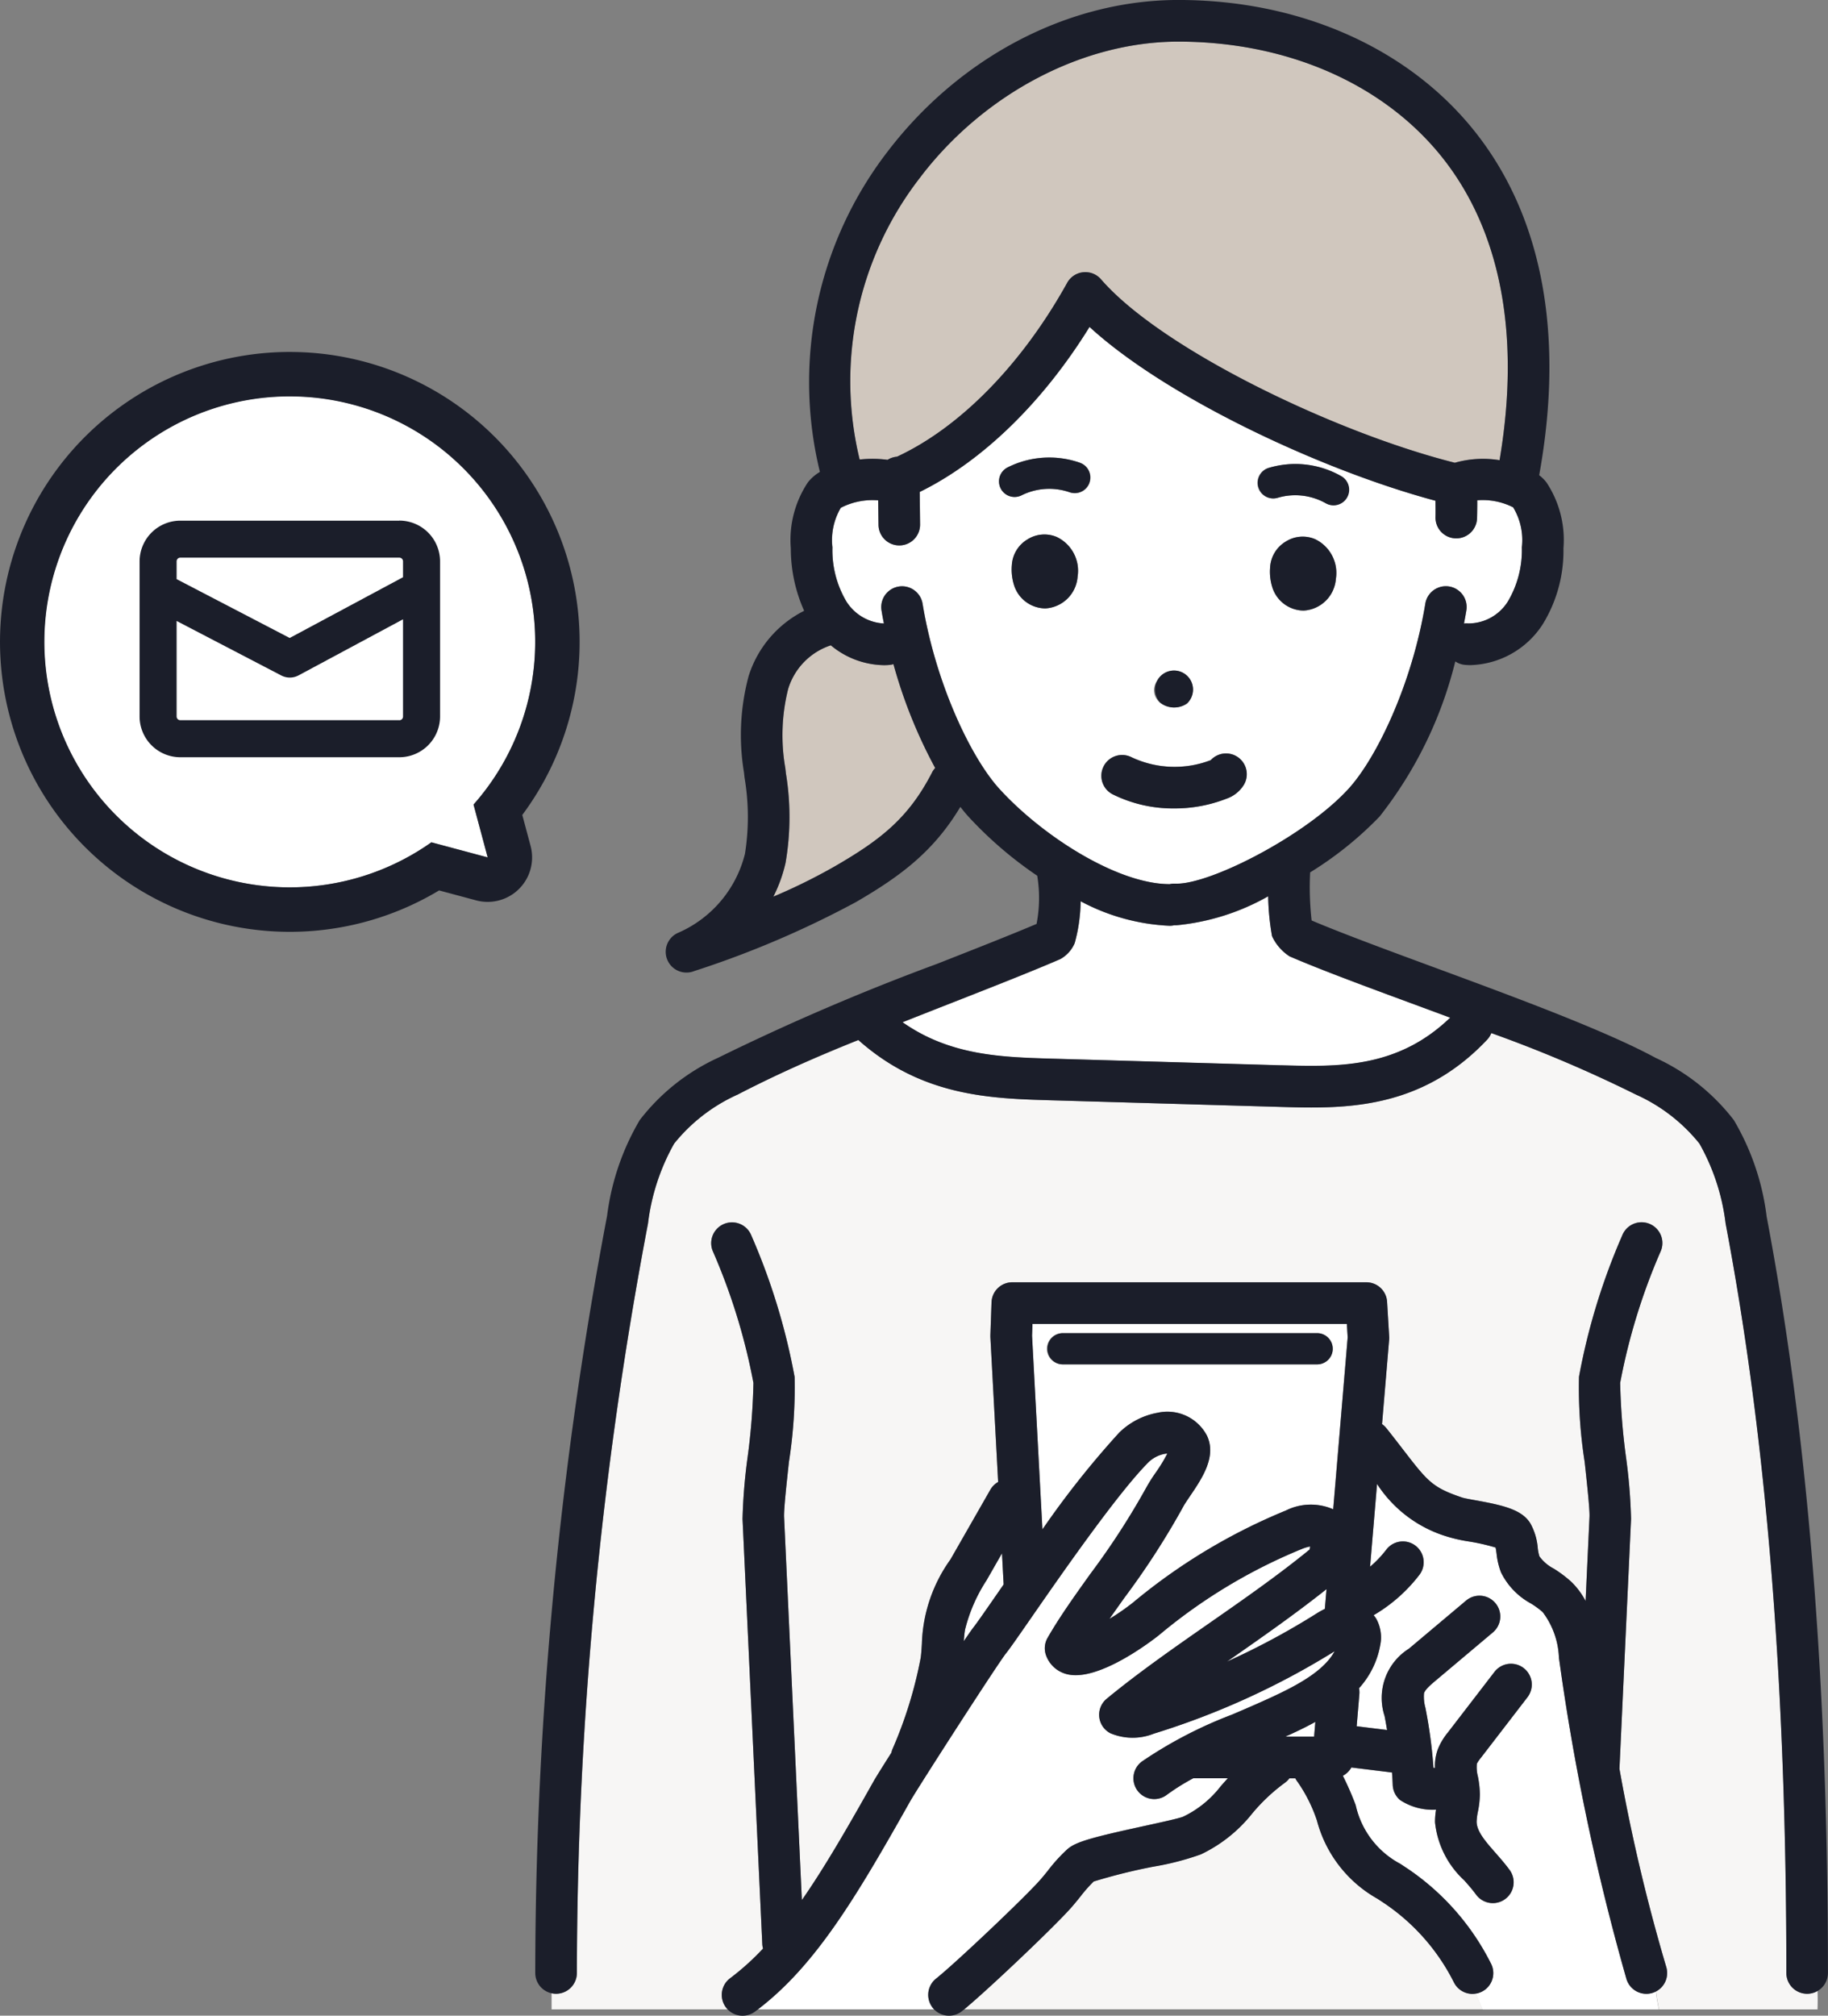 <svg xmlns="http://www.w3.org/2000/svg" xmlns:xlink="http://www.w3.org/1999/xlink" width="123.389" height="136" viewBox="0 0 123.389 136"><rect x="0" y="0" width="123.389" height="136" fill="#808080" stroke="none"/><defs><clipPath id="a"><rect width="123.389" height="136" fill="none"/></clipPath></defs><g clip-path="url(#a)"><path d="M117.3,33.834a1.394,1.394,0,0,1,.635-.213c4.257-1.972,8.432-6.227,11.486-11.728a1.4,1.4,0,0,1,2.288-.238c4.1,4.728,15.851,10.357,23.881,12.376a6.919,6.919,0,0,1,3.019-.173c1.449-8.556.048-15.7-4.089-20.7-3.966-4.793-10.38-7.543-17.6-7.543-6.427,0-13.09,3.5-17.389,9.121a22.392,22.392,0,0,0-4.119,19.078,7.732,7.732,0,0,1,1.885.02" transform="translate(-57.389 -2.807)" fill="#d0c7be"/><path d="M112.218,88.4c-.126.01-.253.015-.38.015a5.719,5.719,0,0,1-3.563-1.339,4.469,4.469,0,0,0-2.884,2.949,12.855,12.855,0,0,0-.189,5.33l.038.35a18.216,18.216,0,0,1-.022,6.047,9.761,9.761,0,0,1-.823,2.28,38.6,38.6,0,0,0,4.155-2.048c3.116-1.8,4.986-3.276,6.561-6.337a1.38,1.38,0,0,1,.209-.294,33.249,33.249,0,0,1-2.818-7.006,1.386,1.386,0,0,1-.284.052" transform="translate(-52.193 -43.535)" fill="#d0c7be"/><path d="M159.9,204.026a1.395,1.395,0,0,1-2.1-1.213c0-19.506-1.34-36.047-4.1-50.567a14.489,14.489,0,0,0-1.767-5.392,11.586,11.586,0,0,0-4.3-3.315,90.26,90.26,0,0,0-9.748-4.142,1.393,1.393,0,0,1-.28.444c-3.8,4.029-8.1,4.577-11.873,4.577-.732,0-1.443-.021-2.127-.041l-15.456-.447c-4.094-.118-8.719-.262-12.988-4.065-3.137,1.281-6.073,2.556-8.133,3.674a11.584,11.584,0,0,0-4.3,3.314,14.488,14.488,0,0,0-1.767,5.392,271.711,271.711,0,0,0-4.8,50.567,1.4,1.4,0,0,1-1.711,1.368v1.091H86.352a1.3,1.3,0,0,1-.138-.145,1.4,1.4,0,0,1,.289-1.964,17.167,17.167,0,0,0,2.219-2,1.41,1.41,0,0,1-.051-.3l-1.333-28.685a37.346,37.346,0,0,1,.341-4.161,43.734,43.734,0,0,0,.394-5.02,41.261,41.261,0,0,0-2.753-8.915,1.4,1.4,0,0,1,2.613-1.027,43.416,43.416,0,0,1,2.918,9.536,32.471,32.471,0,0,1-.381,5.73c-.165,1.512-.351,3.225-.328,3.727l1.2,25.845c1.534-2.2,3.071-4.867,4.848-8.026.126-.225.578-.949,1.193-1.918a1.415,1.415,0,0,1,.1-.3,28.7,28.7,0,0,0,1.881-6.116c.039-.293.058-.6.078-.93a10.274,10.274,0,0,1,1.929-5.695l2.695-4.71a1.391,1.391,0,0,1,.523-.516l-.523-9.784c0-.042,0-.083,0-.124l.077-2.21a1.4,1.4,0,0,1,1.4-1.355h23.9a1.4,1.4,0,0,1,1.4,1.32l.139,2.328a1.291,1.291,0,0,1,0,.2l-.481,5.721a1.39,1.39,0,0,1,.284.262c.44.553.814,1.038,1.145,1.466,1.667,2.159,1.967,2.548,3.991,3.231.128.043.579.125.908.184,1.865.337,3.13.628,3.693,1.571a4.093,4.093,0,0,1,.49,1.638,2.846,2.846,0,0,0,.11.567,2.745,2.745,0,0,0,.973.833,8.178,8.178,0,0,1,1.178.885,5.048,5.048,0,0,1,.968,1.3l.264-5.672c.023-.5-.163-2.216-.328-3.727a32.371,32.371,0,0,1-.381-5.73,43.366,43.366,0,0,1,2.918-9.536,1.4,1.4,0,0,1,2.613,1.027A41.286,41.286,0,0,0,146.578,163a43.971,43.971,0,0,0,.394,5.02,37.263,37.263,0,0,1,.341,4.161l-.784,16.861a122.985,122.985,0,0,0,3.159,13.365,1.4,1.4,0,0,1-.688,1.648c.048.407.121.813.2,1.219h10.7c.014-.418.016-.834,0-1.246" transform="translate(-37.218 -69.693)" fill="#f7f6f5"/><path d="M164.464,254.486a1.4,1.4,0,0,1-1.256-.775,14.032,14.032,0,0,0-4.622-5.288c-.178-.121-.359-.239-.54-.357a8.543,8.543,0,0,1-4.085-5.277,10.16,10.16,0,0,0-1.3-2.6,1.4,1.4,0,0,1-.158-.249h-.4a1.393,1.393,0,0,1-.286.288,12.347,12.347,0,0,0-2.243,2.109,9.781,9.781,0,0,1-3.447,2.736,18.53,18.53,0,0,1-3.213.83,38.813,38.813,0,0,0-4.02,1,9.629,9.629,0,0,0-.9,1.021c-.221.275-.443.549-.678.811-1.262,1.4-5.608,5.516-7.171,6.8h35.007c-.157-.355-.315-.713-.454-1.083a1.38,1.38,0,0,1-.234.027" transform="translate(-65.067 -119.962)" fill="#f7f6f5"/><path d="M165.642,219.314a49.717,49.717,0,0,0,6.052-3.251,5.291,5.291,0,0,1,.544-.3l.112-1.335c-2.034,1.615-4.211,3.144-6.334,4.623l-.374.261" transform="translate(-82.815 -107.207)" fill="#fff"/><path d="M175.446,233.334l.084-.993c-.636.352-1.231.631-1.694.846-.111.052-.217.1-.327.147Z" transform="translate(-86.748 -116.162)" fill="#fff"/><path d="M160.613,179.553l-.054-.907H139.335l-.027.793.7,13.072a61.147,61.147,0,0,1,5.183-6.53,4.97,4.97,0,0,1,2.6-1.343,3.012,3.012,0,0,1,3.328,1.556c.655,1.411-.341,2.878-1.141,4.057-.186.274-.378.557-.469.73a53,53,0,0,1-3.977,6.152c-.343.48-.68.951-1,1.414a15.6,15.6,0,0,0,1.6-1.109,39.521,39.521,0,0,1,10.3-6.2,3.775,3.775,0,0,1,3.2-.085Zm-2.058,1.821H141.368a1.053,1.053,0,0,1,0-2.106h17.187a1.053,1.053,0,0,1,0,2.106" transform="translate(-69.649 -89.316)" fill="#fff"/><path d="M102.281,233.639H114.21a1.439,1.439,0,0,1-.108-.107,1.4,1.4,0,0,1,.221-1.973c1.3-1.038,5.8-5.294,6.976-6.6.2-.222.388-.457.576-.69a10.925,10.925,0,0,1,1.317-1.446c.569-.5,1.677-.8,5.192-1.564.979-.214,2.32-.507,2.608-.622a7.015,7.015,0,0,0,2.538-2.049c.151-.173.311-.355.488-.548h-2.332a14.745,14.745,0,0,0-1.8,1.127,1.4,1.4,0,1,1-1.672-2.255,29.187,29.187,0,0,1,6.079-3.164c.887-.378,1.8-.77,2.747-1.209,1.782-.83,3.482-1.773,4.187-3.07a52.4,52.4,0,0,1-12.2,5.559,3.866,3.866,0,0,1-2.928-.023,1.4,1.4,0,0,1-.254-2.333c2.136-1.76,4.552-3.443,6.889-5.071,2.3-1.6,4.673-3.255,6.8-4.991a1.437,1.437,0,0,0,.039-.209,2.709,2.709,0,0,0-.567.17,36.506,36.506,0,0,0-9.631,5.807c-.417.332-4.135,3.227-6.268,2.625a2,2,0,0,1-1.359-1.253,1.4,1.4,0,0,1,.1-1.181c.818-1.422,1.826-2.833,2.894-4.326a50.748,50.748,0,0,0,3.775-5.825,11.174,11.174,0,0,1,.631-1,10.671,10.671,0,0,0,.783-1.282.634.634,0,0,0-.143.007,2.167,2.167,0,0,0-1.121.566c-2.083,2.083-5.9,7.588-7.954,10.545-.924,1.332-1.417,2.041-1.664,2.348-.554.687-5.98,9.107-6.487,10.009-3.677,6.536-6.4,11.066-10.278,14.028" transform="translate(-51.137 -98.061)" fill="#fff"/><path d="M132.792,211.69l-.113-2.1-1.038,1.815a10.867,10.867,0,0,0-1.454,3.332c-.042.245-.066.509-.085.781.319-.472.555-.81.667-.949.2-.243.82-1.143,1.543-2.186l.479-.69" transform="translate(-65.047 -104.785)" fill="#fff"/><path d="M147.959,125a3.245,3.245,0,0,1-1.18-1.363,16.966,16.966,0,0,1-.26-2.689,15.512,15.512,0,0,1-6.2,1.956c-.051,0-.1,0-.151,0a1.387,1.387,0,0,1-.3.034,14.04,14.04,0,0,1-6.009-1.653,11.018,11.018,0,0,1-.4,2.821,2.221,2.221,0,0,1-.977,1.083c-1.936.837-4.519,1.851-7.255,2.924-1.108.435-2.247.882-3.387,1.334,3.213,2.26,6.7,2.362,10.084,2.459l15.456.447c3.87.109,7.865.217,11.425-3.212l-2.16-.8c-3.359-1.239-6.531-2.41-8.684-3.34" transform="translate(-60.914 -60.469)" fill="#fff"/><path d="M202.161,234.569a1.4,1.4,0,0,1-1.751-.935,156.292,156.292,0,0,1-4.541-21.562l-.015-.1a5.441,5.441,0,0,0-1.1-3.1,6.006,6.006,0,0,0-.788-.576,4.786,4.786,0,0,1-2.023-2.1,4.91,4.91,0,0,1-.3-1.266c-.017-.129-.039-.288-.066-.41a14.061,14.061,0,0,0-1.834-.415,10.052,10.052,0,0,1-1.307-.287,8.585,8.585,0,0,1-4.861-3.59l-.47,5.585a7.464,7.464,0,0,0,1.094-1.149,1.4,1.4,0,0,1,2.24,1.694,10.7,10.7,0,0,1-3.095,2.729,2.143,2.143,0,0,1,.168.222,2.6,2.6,0,0,1,.277,1.811,5.852,5.852,0,0,1-1.43,2.893,1.383,1.383,0,0,1,.025.379l-.184,2.187,2.052.254c-.049-.3-.1-.6-.158-.89l-.011-.059a3.924,3.924,0,0,1,1.645-4.539l3.854-3.244a1.4,1.4,0,0,1,1.808,2.148l-3.854,3.244c-.286.241-.718.6-.793.86a2.8,2.8,0,0,0,.095.988l.012.061a32.39,32.39,0,0,1,.531,3.985l.1.007a3.277,3.277,0,0,1,.2-1.272,4.323,4.323,0,0,1,.678-1.128l3.141-4.082a1.4,1.4,0,0,1,2.225,1.712l-3.141,4.082a2.359,2.359,0,0,0-.274.4,2.41,2.41,0,0,0,.068.864,6.769,6.769,0,0,1,.135,1.223,6.441,6.441,0,0,1-.133,1.149,3.966,3.966,0,0,0-.087.681c.01.664.6,1.334,1.281,2.111.32.365.65.741.95,1.153a1.4,1.4,0,0,1-2.272,1.651c-.224-.308-.5-.621-.788-.951a6.192,6.192,0,0,1-1.979-3.918,4.988,4.988,0,0,1,.069-.857,4,4,0,0,1-2.424-.646,1.4,1.4,0,0,1-.5-1.022c-.01-.28-.03-.559-.048-.839l-2.745-.339a1.4,1.4,0,0,1-.575.56,20.08,20.08,0,0,1,.867,1.984,5.921,5.921,0,0,0,3,3.952c.2.129.4.258.591.391a16.845,16.845,0,0,1,5.549,6.349,1.4,1.4,0,0,1-.626,1.884,1.382,1.382,0,0,1-.4.122c.139.37.3.728.455,1.083h11.9c-.08-.407-.153-.813-.2-1.22a1.4,1.4,0,0,1-.247.1" transform="translate(-90.625 -100.107)" fill="#fff"/><path d="M135.135,81.711a1.4,1.4,0,0,1,.353-.032c2.287.12,8.853-3.245,11.73-6.417,1.891-2.086,4.274-7.04,5.168-12.474a1.4,1.4,0,1,1,2.77.456c-.049.3-.105.592-.162.886a1.439,1.439,0,0,1,.291-.007,3.156,3.156,0,0,0,2.678-1.49,6.78,6.78,0,0,0,.939-3.645,4.244,4.244,0,0,0-.588-2.7,4.541,4.541,0,0,0-2.422-.475q0,.6-.014,1.2a1.4,1.4,0,0,1-1.4,1.368h-.036a1.4,1.4,0,0,1-1.368-1.438c.009-.367,0-.732,0-1.1-7.684-2.052-18.186-6.983-23.353-11.728-3.151,5.091-7.237,9.065-11.462,11.134l.025,2.189a1.4,1.4,0,0,1-1.388,1.419h-.016a1.4,1.4,0,0,1-1.4-1.388l-.019-1.651a4.666,4.666,0,0,0-2.526.5,4.279,4.279,0,0,0-.566,2.673,6.78,6.78,0,0,0,.939,3.645,3.186,3.186,0,0,0,2.536,1.488c-.056-.291-.112-.582-.161-.877a1.4,1.4,0,1,1,2.77-.456c.895,5.434,3.277,10.389,5.169,12.474,2.874,3.17,7.967,6.448,11.515,6.448h0m11.211-20.6a2.311,2.311,0,0,1-2.167,2.142h-.039a2.238,2.238,0,0,1-2.061-1.5,3.488,3.488,0,0,1-.17-1.425,2.164,2.164,0,0,1,1.052-1.728,2.128,2.128,0,0,1,1.986-.163,2.523,2.523,0,0,1,1.4,2.674M141.8,53.629a6.265,6.265,0,0,1,4.883.538A1.053,1.053,0,0,1,145.645,56a4.2,4.2,0,0,0-3.234-.357,1.053,1.053,0,0,1-.614-2.015m-7.524,14.377a1.283,1.283,0,1,1,2.014,1.523,1.537,1.537,0,0,1-1.787-.051,1.053,1.053,0,0,1-.228-1.472m-5.36-7.044a2.312,2.312,0,0,1-2.168,2.143h-.04a2.237,2.237,0,0,1-2.06-1.5,3.5,3.5,0,0,1-.171-1.425,2.169,2.169,0,0,1,1.052-1.728,2.134,2.134,0,0,1,1.985-.163,2.525,2.525,0,0,1,1.4,2.673m.816-6.328a1.053,1.053,0,0,1-1.345.638,4.2,4.2,0,0,0-3.247.2,1.053,1.053,0,0,1-.949-1.88,6.26,6.26,0,0,1,4.9-.308,1.052,1.052,0,0,1,.638,1.345m.945,19.12a1.4,1.4,0,0,1,1.891-.6,6.823,6.823,0,0,0,5.339.191,1.4,1.4,0,0,1,2.232,1.666,2.217,2.217,0,0,1-1.176.935,9.57,9.57,0,0,1-3.526.656,9.152,9.152,0,0,1-4.157-.953,1.4,1.4,0,0,1-.6-1.891" transform="translate(-56.175 -22.055)" fill="#fff"/><path d="M155.362,82.029a16.829,16.829,0,0,0-2.208-6.454,14.035,14.035,0,0,0-5.282-4.2c-3.408-1.849-9.593-4.13-15.05-6.143-3.135-1.156-6.093-2.249-8.167-3.125a20,20,0,0,1-.1-3.245,23.9,23.9,0,0,0,4.691-3.772,27.55,27.55,0,0,0,5.106-10.462,1.383,1.383,0,0,0,.661.234c.127.011.254.015.38.015a6,6,0,0,0,4.857-2.749A9.454,9.454,0,0,0,141.653,37a7.017,7.017,0,0,0-1.149-4.454,2.643,2.643,0,0,0-.489-.482c1.748-9.625.165-17.748-4.6-23.506-4.5-5.44-11.7-8.56-19.758-8.56-7.394,0-14.729,3.822-19.62,10.224a25.494,25.494,0,0,0-4.573,21.618,2.93,2.93,0,0,0-.812.707A7.008,7.008,0,0,0,89.5,37a10.3,10.3,0,0,0,.9,4.213,7.416,7.416,0,0,0-3.746,4.4,15.363,15.363,0,0,0-.314,6.509l.038.35a15.889,15.889,0,0,1,.028,5.133,7.883,7.883,0,0,1-4.471,5.316,1.4,1.4,0,0,0,1.044,2.6,65.216,65.216,0,0,0,10.9-4.646c3.08-1.78,5.289-3.467,7.065-6.432.182.233.361.453.536.645a26.473,26.473,0,0,0,4.653,4,9.141,9.141,0,0,1-.045,3.251c-1.835.778-4.193,1.7-6.684,2.682a156.154,156.154,0,0,0-14.819,6.353,14.034,14.034,0,0,0-5.282,4.2A16.837,16.837,0,0,0,77.1,82.029a274.517,274.517,0,0,0-4.85,51.091,1.4,1.4,0,0,0,2.808,0,271.688,271.688,0,0,1,4.8-50.567,14.487,14.487,0,0,1,1.766-5.392,11.6,11.6,0,0,1,4.3-3.314,89.208,89.208,0,0,1,8.134-3.674c4.269,3.8,8.894,3.948,12.988,4.066l15.456.446c.685.02,1.4.041,2.127.041,3.774,0,8.074-.548,11.873-4.577a1.393,1.393,0,0,0,.28-.444,90.2,90.2,0,0,1,9.749,4.142,11.587,11.587,0,0,1,4.3,3.314,14.485,14.485,0,0,1,1.767,5.393c2.758,14.521,4.1,31.061,4.1,50.567a1.4,1.4,0,0,0,2.808,0c0-19.684-1.357-36.4-4.148-51.091m-57.095-70.1c4.3-5.626,10.961-9.121,17.389-9.121,7.216,0,13.629,2.749,17.6,7.542,4.137,5,5.538,12.146,4.089,20.7a6.927,6.927,0,0,0-3.019.173c-8.031-2.02-19.784-7.648-23.881-12.376a1.4,1.4,0,0,0-2.288.238c-3.055,5.5-7.23,9.756-11.486,11.728a1.391,1.391,0,0,0-.634.212,7.736,7.736,0,0,0-1.885-.02,22.391,22.391,0,0,1,4.12-19.078m.771,40.184c-1.574,3.061-3.445,4.536-6.56,6.337A38.666,38.666,0,0,1,88.321,60.5a9.746,9.746,0,0,0,.824-2.281,18.223,18.223,0,0,0,.022-6.05l-.038-.346a12.848,12.848,0,0,1,.19-5.331A4.469,4.469,0,0,1,92.2,43.541a5.716,5.716,0,0,0,3.563,1.339c.127,0,.254,0,.381-.015a1.392,1.392,0,0,0,.284-.052,33.251,33.251,0,0,0,2.817,7.006,1.4,1.4,0,0,0-.209.294m4.524,1.095c-1.891-2.086-4.274-7.041-5.168-12.475a1.4,1.4,0,1,0-2.77.456c.049.3.1.587.161.878a3.189,3.189,0,0,1-2.537-1.489,6.781,6.781,0,0,1-.939-3.645,4.282,4.282,0,0,1,.566-2.673,4.667,4.667,0,0,1,2.526-.5l.019,1.652a1.4,1.4,0,0,0,1.4,1.388h.016a1.4,1.4,0,0,0,1.388-1.42L98.2,33.193c4.225-2.069,8.311-6.043,11.462-11.135,5.166,4.745,15.669,9.676,23.353,11.728,0,.368.01.733,0,1.1a1.4,1.4,0,0,0,1.369,1.438h.036a1.4,1.4,0,0,0,1.4-1.369c.01-.4.014-.8.014-1.2a4.539,4.539,0,0,1,2.422.474,4.256,4.256,0,0,1,.588,2.7,6.783,6.783,0,0,1-.938,3.644,3.136,3.136,0,0,1-2.679,1.49,1.4,1.4,0,0,0-.29.007c.057-.294.113-.588.162-.886a1.4,1.4,0,1,0-2.77-.456c-.895,5.434-3.277,10.389-5.168,12.475-2.829,3.119-9.228,6.419-11.611,6.419-.041,0-.081,0-.119,0a1.391,1.391,0,0,0-.358.032c-3.547,0-8.639-3.279-11.514-6.448m19.023,18.67-15.456-.447c-3.385-.1-6.871-.2-10.084-2.459,1.14-.452,2.279-.9,3.387-1.334,2.736-1.073,5.32-2.087,7.256-2.924a2.217,2.217,0,0,0,.977-1.083,11.017,11.017,0,0,0,.4-2.821,14.038,14.038,0,0,0,6.008,1.653,1.425,1.425,0,0,0,.3-.033c.05,0,.1,0,.151,0a15.513,15.513,0,0,0,6.2-1.956,16.989,16.989,0,0,0,.26,2.689,3.245,3.245,0,0,0,1.181,1.362c2.153.931,5.325,2.1,8.684,3.34.71.262,1.433.529,2.16.8-3.561,3.428-7.555,3.321-11.425,3.211" transform="translate(-36.121)" fill="#1b1e2a"/><path d="M157.31,201.806l.784-16.862a37.253,37.253,0,0,0-.341-4.161,43.99,43.99,0,0,1-.394-5.02,41.285,41.285,0,0,1,2.753-8.916,1.4,1.4,0,0,0-2.613-1.027,43.381,43.381,0,0,0-2.918,9.536,32.368,32.368,0,0,0,.381,5.73c.165,1.512.351,3.225.328,3.727l-.264,5.673a5.058,5.058,0,0,0-.968-1.3,8.211,8.211,0,0,0-1.178-.885,2.753,2.753,0,0,1-.972-.832,2.851,2.851,0,0,1-.111-.568,4.1,4.1,0,0,0-.49-1.638c-.564-.943-1.828-1.234-3.693-1.571-.33-.059-.78-.141-.908-.184-2.024-.683-2.324-1.073-3.991-3.231-.33-.428-.7-.912-1.145-1.466a1.405,1.405,0,0,0-.284-.262l.481-5.721a1.288,1.288,0,0,0,0-.2l-.14-2.328a1.4,1.4,0,0,0-1.4-1.32h-23.9a1.4,1.4,0,0,0-1.4,1.355l-.077,2.21c0,.041,0,.083,0,.124l.523,9.785a1.393,1.393,0,0,0-.523.517l-2.695,4.71a10.257,10.257,0,0,0-1.929,5.695c-.021.328-.039.638-.078.93a28.72,28.72,0,0,1-1.882,6.115,1.416,1.416,0,0,0-.1.3c-.615.969-1.067,1.693-1.193,1.918-1.777,3.159-3.315,5.824-4.849,8.027l-1.2-25.846c-.023-.5.163-2.217.328-3.73a32.431,32.431,0,0,0,.381-5.727,43.431,43.431,0,0,0-2.918-9.536,1.4,1.4,0,0,0-2.613,1.027,41.314,41.314,0,0,1,2.753,8.916,43.92,43.92,0,0,1-.394,5.017,37.317,37.317,0,0,0-.341,4.164l1.333,28.685a1.419,1.419,0,0,0,.05.3,17.133,17.133,0,0,1-2.219,2,1.4,1.4,0,0,0,1.675,2.253c3.98-2.959,6.726-7.533,10.462-14.172.507-.9,5.933-9.322,6.487-10.009.248-.307.741-1.016,1.665-2.347,2.051-2.957,5.87-8.462,7.953-10.545a2.158,2.158,0,0,1,1.121-.566.668.668,0,0,1,.143-.008,10.836,10.836,0,0,1-.783,1.282,10.961,10.961,0,0,0-.632,1,50.827,50.827,0,0,1-3.775,5.825c-1.068,1.494-2.076,2.9-2.893,4.325a1.4,1.4,0,0,0-.1,1.181,2.006,2.006,0,0,0,1.359,1.253c2.13.6,5.851-2.294,6.267-2.625a36.522,36.522,0,0,1,9.631-5.807,2.715,2.715,0,0,1,.567-.17,1.51,1.51,0,0,1-.038.209c-2.123,1.735-4.5,3.39-6.8,4.99-2.337,1.629-4.754,3.312-6.891,5.072a1.4,1.4,0,0,0,.254,2.333,3.857,3.857,0,0,0,2.928.023,52.4,52.4,0,0,0,12.2-5.559c-.705,1.3-2.405,2.241-4.187,3.07-.943.439-1.86.83-2.747,1.209a29.2,29.2,0,0,0-6.079,3.164,1.4,1.4,0,0,0,1.672,2.255,14.847,14.847,0,0,1,1.8-1.128h2.331c-.176.193-.336.376-.487.548a7.016,7.016,0,0,1-2.538,2.05c-.288.116-1.63.408-2.609.622-3.515.768-4.623,1.066-5.192,1.564a10.965,10.965,0,0,0-1.315,1.444c-.189.234-.376.469-.577.691-1.178,1.306-5.676,5.563-6.976,6.6a1.4,1.4,0,1,0,1.752,2.194c1.435-1.146,6.012-5.476,7.309-6.915.236-.262.458-.537.68-.812a9.552,9.552,0,0,1,.9-1.02,38.768,38.768,0,0,1,4.021-1,18.532,18.532,0,0,0,3.213-.83,9.783,9.783,0,0,0,3.448-2.736,12.335,12.335,0,0,1,2.242-2.108,1.381,1.381,0,0,0,.286-.288h.4a1.4,1.4,0,0,0,.158.249,10.155,10.155,0,0,1,1.3,2.6,8.547,8.547,0,0,0,4.084,5.276c.182.119.363.237.541.358a14.027,14.027,0,0,1,4.622,5.288,1.4,1.4,0,0,0,2.51-1.258A16.848,16.848,0,0,0,143.1,208.6c-.2-.133-.394-.263-.592-.392a5.92,5.92,0,0,1-3-3.951,20.324,20.324,0,0,0-.867-1.985,1.4,1.4,0,0,0,.574-.559l2.745.339c.019.28.038.56.048.839a1.4,1.4,0,0,0,.5,1.022,4,4,0,0,0,2.424.646,4.989,4.989,0,0,0-.069.857,6.192,6.192,0,0,0,1.978,3.919c.291.33.565.643.788.951a1.4,1.4,0,0,0,2.272-1.651c-.3-.412-.63-.788-.949-1.152-.683-.777-1.271-1.447-1.282-2.111a3.936,3.936,0,0,1,.088-.682,6.5,6.5,0,0,0,.133-1.148,6.731,6.731,0,0,0-.135-1.223,2.452,2.452,0,0,1-.07-.861,2.479,2.479,0,0,1,.275-.4l3.141-4.082a1.4,1.4,0,1,0-2.225-1.712l-3.141,4.082a4.3,4.3,0,0,0-.679,1.129,3.282,3.282,0,0,0-.2,1.271l-.1-.007a32.634,32.634,0,0,0-.531-3.985l-.012-.063a2.769,2.769,0,0,1-.094-.985c.075-.257.506-.619.793-.86l3.854-3.244a1.4,1.4,0,0,0-1.808-2.147L143.1,193.7a3.923,3.923,0,0,0-1.646,4.536l.013.061c.058.3.108.593.157.891l-2.052-.254.184-2.186a1.405,1.405,0,0,0-.025-.38,5.853,5.853,0,0,0,1.429-2.893,2.6,2.6,0,0,0-.276-1.81,2.1,2.1,0,0,0-.168-.222,10.691,10.691,0,0,0,3.094-2.729,1.4,1.4,0,0,0-2.239-1.693,7.46,7.46,0,0,1-1.094,1.149l.47-5.584a8.583,8.583,0,0,0,4.861,3.589,10.065,10.065,0,0,0,1.308.287,14.153,14.153,0,0,1,1.834.414c.026.123.048.282.066.411a4.924,4.924,0,0,0,.3,1.266,4.786,4.786,0,0,0,2.023,2.1,6.02,6.02,0,0,1,.788.577,5.44,5.44,0,0,1,1.1,3.1l.013.085a156.236,156.236,0,0,0,4.544,21.578,1.4,1.4,0,0,0,2.686-.817,122.962,122.962,0,0,1-3.159-13.364m-43.589-9.567c-.112.139-.348.477-.667.949.02-.273.042-.537.084-.781a10.872,10.872,0,0,1,1.454-3.332l1.038-1.815.113,2.1-.479.69c-.723,1.043-1.348,1.943-1.544,2.186m21.066-7.862a39.526,39.526,0,0,0-10.3,6.2,15.518,15.518,0,0,1-1.6,1.109c.324-.463.661-.933,1-1.413a53.1,53.1,0,0,0,3.977-6.153c.09-.173.283-.456.468-.729.8-1.179,1.8-2.647,1.142-4.057a3.013,3.013,0,0,0-3.329-1.557,4.968,4.968,0,0,0-2.6,1.342,61.233,61.233,0,0,0-5.183,6.531l-.7-13.073.028-.793h21.223l.055.907-.976,11.6a3.773,3.773,0,0,0-3.2.084m-3.963,10.188.377-.262c2.123-1.479,4.3-3.007,6.333-4.622l-.113,1.335a5.346,5.346,0,0,0-.544.3,49.626,49.626,0,0,1-6.053,3.251m5.955,4.072-.083.993h-1.938c.111-.051.216-.1.327-.147.464-.216,1.059-.494,1.694-.846" transform="translate(-47.998 -82.459)" fill="#1b1e2a"/><path d="M160.615,180.943a1.052,1.052,0,0,0-1.053-1.053H142.376a1.053,1.053,0,0,0,0,2.105h17.187a1.052,1.052,0,0,0,1.053-1.053" transform="translate(-70.656 -89.938)" fill="#1b1e2a"/><path d="M139.617,72.29a2.135,2.135,0,0,0-1.986.163,2.166,2.166,0,0,0-1.051,1.728,3.483,3.483,0,0,0,.171,1.426,2.237,2.237,0,0,0,2.059,1.5h.04a2.31,2.31,0,0,0,2.168-2.142,2.524,2.524,0,0,0-1.4-2.674" transform="translate(-68.281 -36.056)" fill="#1b1e2a"/><path d="M174.482,72.58a2.133,2.133,0,0,0-1.985.162,2.168,2.168,0,0,0-1.053,1.728h0a3.488,3.488,0,0,0,.171,1.426,2.239,2.239,0,0,0,2.061,1.5h.039a2.312,2.312,0,0,0,2.167-2.144,2.525,2.525,0,0,0-1.4-2.672" transform="translate(-85.712 -36.201)" fill="#1b1e2a"/><path d="M156.209,92.936a1.535,1.535,0,0,0,1.786.051,1.284,1.284,0,1,0-1.786-.051" transform="translate(-77.883 -45.513)" fill="#1b1e2a"/><path d="M153.589,105.4a9.573,9.573,0,0,0,3.526-.656,2.214,2.214,0,0,0,1.175-.935,1.4,1.4,0,0,0-2.232-1.666,6.82,6.82,0,0,1-5.338-.191,1.4,1.4,0,1,0-1.288,2.494,9.151,9.151,0,0,0,4.157.954" transform="translate(-74.33 -50.852)" fill="#1b1e2a"/><path d="M140.338,62.1a6.263,6.263,0,0,0-4.9.308,1.053,1.053,0,1,0,.949,1.88,4.2,4.2,0,0,1,3.247-.2,1.053,1.053,0,0,0,.707-1.983" transform="translate(-67.423 -30.87)" fill="#1b1e2a"/><path d="M171.1,64.891a4.2,4.2,0,0,1,3.234.357,1.053,1.053,0,1,0,1.035-1.833,6.261,6.261,0,0,0-4.883-.538,1.053,1.053,0,0,0,.614,2.014" transform="translate(-84.863 -31.302)" fill="#1b1e2a"/><path d="M34.963,81.031a16.572,16.572,0,1,0-2.842,2.548l3.8,1.018Z" transform="translate(-3 -26.745)" fill="#fff"/><path d="M19.563,50.493a16.56,16.56,0,0,1,12.4,27.538l.955,3.565-3.8-1.018a16.562,16.562,0,1,1-9.558-30.086m0-3A19.563,19.563,0,1,0,29.639,83.824l2.5.671a3,3,0,0,0,3.675-3.674l-.56-2.089A19.559,19.559,0,0,0,19.563,47.493" transform="translate(0 -23.745)" fill="#1b1e2a"/><path d="M36.375,70.254H21.593A2.753,2.753,0,0,0,18.843,73V83.467a2.753,2.753,0,0,0,2.75,2.75H36.375a2.753,2.753,0,0,0,2.75-2.75V73a2.753,2.753,0,0,0-2.75-2.75m-14.782,2.5H36.375a.25.25,0,0,1,.25.25V74.07l-7.65,4.1L21.343,74.2V73a.25.25,0,0,1,.25-.25M36.375,83.717H21.593a.25.25,0,0,1-.25-.25V77.022L28.407,80.7a1.249,1.249,0,0,0,1.168-.007l7.05-3.783v6.56a.25.25,0,0,1-.25.25" transform="translate(-9.421 -35.124)" fill="#1b1e2a"/></g></svg>